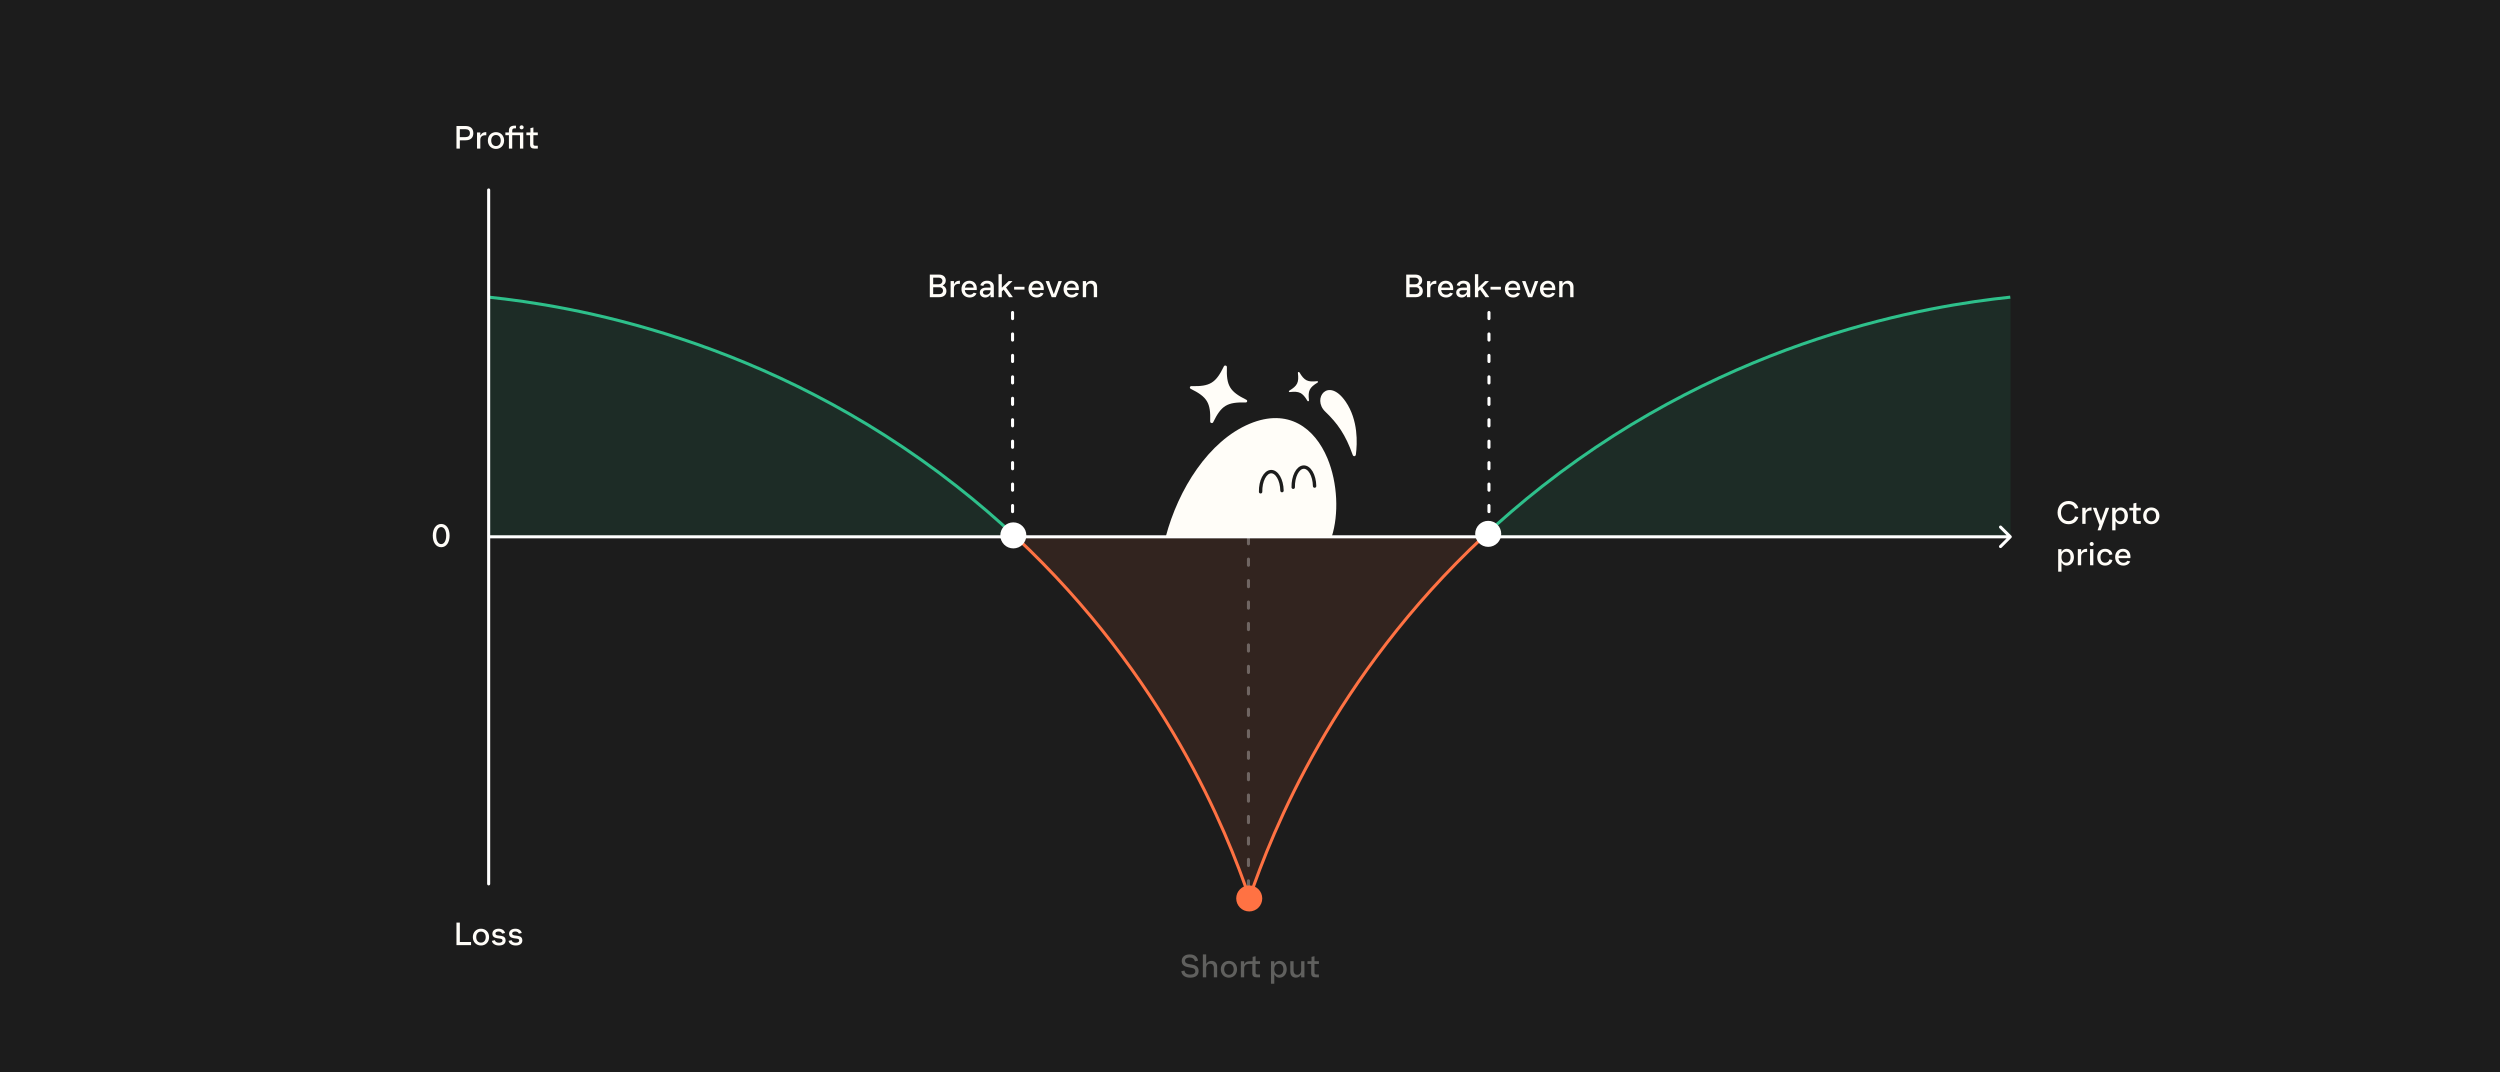 <svg xmlns="http://www.w3.org/2000/svg" fill="none" viewBox="0 0 1632 700" height="700" width="1632">
<rect fill="#1C1C1C" height="700" width="1632"></rect>
<path fill="#FF7243" d="M815.253 586.313C830.019 542.909 870.209 441.92 967.913 350.524H662.607C760.304 441.92 800.494 542.909 815.26 586.313H815.253Z" opacity="0.1"></path>
<path fill="#2EC08B" d="M319.353 194.051C371.539 199.556 500.714 220.088 624.906 317.524C638.622 328.287 651.414 339.31 663.354 350.482H319.353V194.051Z" opacity="0.1"></path>
<path fill="#2EC08B" d="M1312.5 350.482H968.505C980.445 339.31 993.238 328.287 1006.95 317.524C1131.14 220.088 1260.32 199.556 1312.5 194.051V350.482Z" opacity="0.1"></path>
<path stroke-miterlimit="10" stroke-width="2" stroke="#FF7243" d="M663.002 350.411C760.699 441.807 800.889 542.796 815.655 586.2C830.421 542.796 870.611 441.807 968.315 350.411"></path>
<path fill="white" d="M1313.01 351.126C1313.4 350.735 1313.4 350.102 1313.01 349.711L1306.65 343.347C1306.26 342.957 1305.62 342.957 1305.23 343.347C1304.84 343.738 1304.84 344.371 1305.23 344.762L1310.89 350.418L1305.23 356.075C1304.84 356.466 1304.84 357.099 1305.23 357.49C1305.62 357.88 1306.26 357.88 1306.65 357.49L1313.01 351.126ZM1312.3 349.418H319V351.418H1312.3V349.418Z"></path>
<path stroke-miterlimit="10" stroke-width="2" stroke="#2EC08B" d="M319 193.98C371.186 199.485 500.361 220.017 624.553 317.453C638.269 328.216 651.062 339.24 663.002 350.411"></path>
<path stroke-miterlimit="10" stroke-width="2" stroke="#2EC08B" d="M968.315 350.411C980.255 339.24 993.048 328.216 1006.76 317.453C1130.95 220.017 1260.13 199.485 1312.31 193.98"></path>
<path fill="white" d="M661.5 358C666.194 358 670 354.194 670 349.5C670 344.806 666.194 341 661.5 341C656.806 341 653 344.806 653 349.5C653 354.194 656.806 358 661.5 358Z"></path>
<path fill="white" d="M971.5 357C976.194 357 980 353.194 980 348.5C980 343.806 976.194 340 971.5 340C966.806 340 963 343.806 963 348.5C963 353.194 966.806 357 971.5 357Z"></path>
<path stroke-linecap="round" stroke-miterlimit="10" stroke-width="2" stroke="white" d="M319 124V577"></path>
<path stroke-dasharray="4 10" stroke-linecap="round" stroke-miterlimit="10" stroke-width="2" stroke="white" d="M661 204L661 341"></path>
<path stroke-dasharray="4 10" stroke-linecap="round" stroke-miterlimit="10" stroke-width="2" stroke="white" d="M815 351L815 583" opacity="0.3"></path>
<path stroke-dasharray="4 10" stroke-linecap="round" stroke-miterlimit="10" stroke-width="2" stroke="white" d="M972 204L972 341"></path>
<path fill="#FFFDF8" d="M288.018 357.22C284.542 357.22 282.518 353.986 282.518 349.63C282.518 345.274 284.542 342.04 288.018 342.04C291.472 342.04 293.496 345.274 293.496 349.63C293.496 353.986 291.472 357.22 288.018 357.22ZM288.018 355.196C289.976 355.196 291.274 352.93 291.274 349.63C291.274 346.33 289.976 344.064 288.018 344.064C286.016 344.064 284.762 346.286 284.762 349.63C284.762 352.974 286.016 355.196 288.018 355.196Z"></path>
<path fill="#FFFDF8" d="M297.98 97V82.26H303.898C307.066 82.26 308.98 83.8 308.98 86.924C308.98 90.048 307.066 91.588 303.898 91.588H300.18V97H297.98ZM303.744 89.52C305.702 89.52 306.758 88.64 306.758 86.924C306.758 85.208 305.702 84.328 303.744 84.328H300.18V89.52H303.744ZM311.398 97V86.484H313.554V88.288H313.774C314.302 87.056 315.424 86.264 317.052 86.264H317.448V88.31H316.634C314.632 88.31 313.554 89.432 313.554 91.258V97H311.398ZM323.774 97.22C320.672 97.22 318.472 94.932 318.472 91.742C318.472 88.552 320.672 86.264 323.774 86.264C326.876 86.264 329.076 88.552 329.076 91.742C329.076 94.932 326.876 97.22 323.774 97.22ZM323.774 95.35C325.666 95.35 326.876 93.942 326.876 91.742C326.876 89.542 325.666 88.134 323.774 88.134C321.882 88.134 320.672 89.542 320.672 91.742C320.672 93.942 321.882 95.35 323.774 95.35ZM332.215 85.384C332.215 83.228 333.227 82.018 336.065 82.018H336.835V83.778H336.087C334.701 83.778 334.371 84.306 334.371 85.45V86.484H339.915V88.244H334.371V97H332.215V88.244H329.905V86.484H332.215V85.384ZM339.437 97V86.484H341.593V97H339.437ZM340.515 84.438C339.745 84.438 339.195 83.844 339.195 83.118C339.195 82.392 339.745 81.798 340.515 81.798C341.285 81.798 341.835 82.392 341.835 83.118C341.835 83.844 341.285 84.438 340.515 84.438ZM348.767 97C346.985 97 346.039 96.186 346.039 94.316V88.244H343.619V86.484H346.259V83.646L348.195 83.206V86.484H351.077V88.244H348.195V93.964C348.195 94.778 348.547 95.152 349.581 95.152H351.077V97H348.767Z"></path>
<path fill="#FFFDF8" d="M297.98 617V602.26H300.18V614.932H307.506V617H297.98ZM313.977 617.22C310.875 617.22 308.675 614.932 308.675 611.742C308.675 608.552 310.875 606.264 313.977 606.264C317.079 606.264 319.279 608.552 319.279 611.742C319.279 614.932 317.079 617.22 313.977 617.22ZM313.977 615.35C315.869 615.35 317.079 613.942 317.079 611.742C317.079 609.542 315.869 608.134 313.977 608.134C312.085 608.134 310.875 609.542 310.875 611.742C310.875 613.942 312.085 615.35 313.977 615.35ZM325.713 617.22C323.073 617.22 321.357 615.834 321.093 614.184L323.029 613.744C323.293 614.69 324.129 615.416 325.779 615.416C327.209 615.416 328.023 614.888 328.023 613.964C328.023 613.26 327.539 612.886 326.549 612.754L324.459 612.468C322.435 612.182 321.423 611.126 321.423 609.52C321.423 607.562 323.029 606.264 325.537 606.264C328.287 606.264 329.431 607.87 329.695 609.058L327.781 609.476C327.539 608.75 326.901 608.068 325.471 608.068C324.239 608.068 323.425 608.552 323.425 609.41C323.425 610.092 323.909 610.488 324.833 610.62L327.341 610.972C329.123 611.214 330.069 612.27 330.069 613.876C330.069 615.922 328.617 617.22 325.713 617.22ZM336.627 617.22C333.987 617.22 332.271 615.834 332.007 614.184L333.943 613.744C334.207 614.69 335.043 615.416 336.693 615.416C338.123 615.416 338.937 614.888 338.937 613.964C338.937 613.26 338.453 612.886 337.463 612.754L335.373 612.468C333.349 612.182 332.337 611.126 332.337 609.52C332.337 607.562 333.943 606.264 336.451 606.264C339.201 606.264 340.345 607.87 340.609 609.058L338.695 609.476C338.453 608.75 337.815 608.068 336.385 608.068C335.153 608.068 334.339 608.552 334.339 609.41C334.339 610.092 334.823 610.488 335.747 610.62L338.255 610.972C340.037 611.214 340.983 612.27 340.983 613.876C340.983 615.922 339.531 617.22 336.627 617.22Z"></path>
<path fill="#FFFDF8" d="M606.98 194V179.26H613.052C615.736 179.26 617.408 180.822 617.408 183.11C617.408 184.76 616.528 185.772 615.472 186.212V186.366C616.99 187.092 617.826 188.346 617.826 189.974C617.826 192.438 616.044 194 613.228 194H606.98ZM613.162 192.02C614.658 192.02 615.604 191.074 615.604 189.71C615.604 188.346 614.658 187.51 613.272 187.51H609.18V192.02H613.162ZM612.766 185.574C614.24 185.574 615.208 184.65 615.208 183.374C615.208 182.054 614.152 181.24 612.788 181.24H609.18V185.574H612.766ZM620.57 194V183.484H622.726V185.288H622.946C623.474 184.056 624.596 183.264 626.224 183.264H626.62V185.31H625.806C623.804 185.31 622.726 186.432 622.726 188.258V194H620.57ZM632.968 194.22C629.8 194.22 627.644 191.91 627.644 188.742C627.644 185.53 629.712 183.264 632.77 183.264C635.718 183.264 637.654 185.31 637.654 188.434C637.654 188.676 637.632 189.028 637.61 189.358H629.822C630.042 191.228 631.208 192.394 633.034 192.394C634.442 192.394 635.058 191.822 635.608 191.074L637.478 191.492C636.928 192.856 635.52 194.22 632.968 194.22ZM629.888 187.73H635.586C635.476 186.146 634.376 185.09 632.77 185.09C631.23 185.09 630.196 186.102 629.888 187.73ZM643.221 194.22C640.999 194.22 639.613 192.878 639.613 190.986C639.613 188.984 641.197 187.752 643.837 187.752H646.609V187.224C646.609 185.75 645.729 185.068 644.255 185.068C642.825 185.068 642.099 185.728 641.923 186.674L639.965 186.234C640.295 184.804 641.703 183.264 644.299 183.264C647.115 183.264 648.765 184.628 648.765 187.004V194H646.609V192.416H646.389C645.707 193.648 644.497 194.22 643.221 194.22ZM641.681 190.832C641.681 191.778 642.407 192.416 643.661 192.416C645.421 192.416 646.609 191.294 646.609 189.666V189.424H643.947C642.451 189.424 641.681 189.82 641.681 190.832ZM651.83 194V179.018H653.986V187.686H654.14L658.474 183.484H660.828V183.704L656.78 187.642V187.774L661.092 193.78V194H658.694L655.218 189.116H655.13L653.986 190.238V194H651.83ZM662.012 189.072V187.202H668.788V189.072H662.012ZM676.71 194.22C673.542 194.22 671.386 191.91 671.386 188.742C671.386 185.53 673.454 183.264 676.512 183.264C679.46 183.264 681.396 185.31 681.396 188.434C681.396 188.676 681.374 189.028 681.352 189.358H673.564C673.784 191.228 674.95 192.394 676.776 192.394C678.184 192.394 678.8 191.822 679.35 191.074L681.22 191.492C680.67 192.856 679.262 194.22 676.71 194.22ZM673.63 187.73H679.328C679.218 186.146 678.118 185.09 676.512 185.09C674.972 185.09 673.938 186.102 673.63 187.73ZM686.528 194L682.656 183.704V183.484H684.834L687.848 191.866H688.002L690.972 183.484H693.106V183.704L689.234 194H686.528ZM699.613 194.22C696.445 194.22 694.289 191.91 694.289 188.742C694.289 185.53 696.357 183.264 699.415 183.264C702.363 183.264 704.299 185.31 704.299 188.434C704.299 188.676 704.277 189.028 704.255 189.358H696.467C696.687 191.228 697.853 192.394 699.679 192.394C701.087 192.394 701.703 191.822 702.253 191.074L704.123 191.492C703.573 192.856 702.165 194.22 699.613 194.22ZM696.533 187.73H702.231C702.121 186.146 701.021 185.09 699.415 185.09C697.875 185.09 696.841 186.102 696.533 187.73ZM706.852 194V183.484H709.008V185.068H709.228C709.668 184.188 710.79 183.264 712.44 183.264C714.684 183.264 716.18 184.65 716.18 187.224V194H714.024V187.752C714.024 186.168 713.1 185.134 711.648 185.134C710.042 185.134 709.008 186.256 709.008 188.038V194H706.852Z"></path>
<path fill="#FFFDF8" d="M776.974 638.22C773.432 638.22 771.496 636.592 771.144 634.018L773.256 633.556C773.388 635.25 774.62 636.196 776.974 636.196C779.108 636.196 780.296 635.404 780.296 633.996C780.296 632.808 779.57 632.148 778.206 631.884L775.17 631.29C772.772 630.828 771.43 629.464 771.43 627.33C771.43 624.734 773.476 623.04 776.666 623.04C779.878 623.04 781.682 624.668 782.078 627.132L779.988 627.594C779.746 626.054 778.602 625.064 776.578 625.064C774.686 625.064 773.586 625.856 773.586 627.198C773.586 628.276 774.29 628.936 775.632 629.2L778.756 629.816C781.154 630.278 782.452 631.642 782.452 633.886C782.452 636.68 780.428 638.22 776.974 638.22ZM785.227 638V623.018H787.383V629.068H787.603C788.043 628.188 789.165 627.264 790.815 627.264C793.059 627.264 794.555 628.65 794.555 631.224V638H792.399V631.752C792.399 630.168 791.475 629.134 790.023 629.134C788.417 629.134 787.383 630.256 787.383 632.038V638H785.227ZM802.243 638.22C799.141 638.22 796.941 635.932 796.941 632.742C796.941 629.552 799.141 627.264 802.243 627.264C805.345 627.264 807.545 629.552 807.545 632.742C807.545 635.932 805.345 638.22 802.243 638.22ZM802.243 636.35C804.135 636.35 805.345 634.942 805.345 632.742C805.345 630.542 804.135 629.134 802.243 629.134C800.351 629.134 799.141 630.542 799.141 632.742C799.141 634.942 800.351 636.35 802.243 636.35ZM810.041 638V627.484H812.197V629.288H812.417C812.945 628.056 814.067 627.484 815.695 627.484H817.719V624.646L819.655 624.206V627.484H822.537V629.244H819.655V634.964C819.655 635.778 820.007 636.152 821.041 636.152H822.537V638H820.227C818.445 638 817.499 637.186 817.499 635.316V629.244H815.277C813.275 629.244 812.197 630.432 812.197 632.258V638H810.041ZM829.699 642.18V627.484H831.855V629.178H832.075C832.779 627.902 833.835 627.264 835.287 627.264C837.993 627.264 839.973 629.53 839.973 632.742C839.973 635.954 837.993 638.22 835.287 638.22C833.835 638.22 832.779 637.582 832.075 636.306H831.855V642.18H829.699ZM834.847 636.35C836.673 636.35 837.773 635.008 837.773 632.742C837.773 630.476 836.673 629.134 834.847 629.134C832.955 629.134 831.855 630.476 831.855 632.742C831.855 635.008 832.955 636.35 834.847 636.35ZM846.001 638.22C843.801 638.22 842.305 636.834 842.305 634.26V627.484H844.461V633.732C844.461 635.316 845.385 636.35 846.793 636.35C848.355 636.35 849.389 635.228 849.389 633.446V627.484H851.545V638H849.389V636.416H849.169C848.729 637.296 847.607 638.22 846.001 638.22ZM858.667 638C856.885 638 855.939 637.186 855.939 635.316V629.244H853.519V627.484H856.159V624.646L858.095 624.206V627.484H860.977V629.244H858.095V634.964C858.095 635.778 858.447 636.152 859.481 636.152H860.977V638H858.667Z" opacity="0.3"></path>
<path fill="#FFFDF8" d="M917.98 194V179.26H924.052C926.736 179.26 928.408 180.822 928.408 183.11C928.408 184.76 927.528 185.772 926.472 186.212V186.366C927.99 187.092 928.826 188.346 928.826 189.974C928.826 192.438 927.044 194 924.228 194H917.98ZM924.162 192.02C925.658 192.02 926.604 191.074 926.604 189.71C926.604 188.346 925.658 187.51 924.272 187.51H920.18V192.02H924.162ZM923.766 185.574C925.24 185.574 926.208 184.65 926.208 183.374C926.208 182.054 925.152 181.24 923.788 181.24H920.18V185.574H923.766ZM931.57 194V183.484H933.726V185.288H933.946C934.474 184.056 935.596 183.264 937.224 183.264H937.62V185.31H936.806C934.804 185.31 933.726 186.432 933.726 188.258V194H931.57ZM943.968 194.22C940.8 194.22 938.644 191.91 938.644 188.742C938.644 185.53 940.712 183.264 943.77 183.264C946.718 183.264 948.654 185.31 948.654 188.434C948.654 188.676 948.632 189.028 948.61 189.358H940.822C941.042 191.228 942.208 192.394 944.034 192.394C945.442 192.394 946.058 191.822 946.608 191.074L948.478 191.492C947.928 192.856 946.52 194.22 943.968 194.22ZM940.888 187.73H946.586C946.476 186.146 945.376 185.09 943.77 185.09C942.23 185.09 941.196 186.102 940.888 187.73ZM954.221 194.22C951.999 194.22 950.613 192.878 950.613 190.986C950.613 188.984 952.197 187.752 954.837 187.752H957.609V187.224C957.609 185.75 956.729 185.068 955.255 185.068C953.825 185.068 953.099 185.728 952.923 186.674L950.965 186.234C951.295 184.804 952.703 183.264 955.299 183.264C958.115 183.264 959.765 184.628 959.765 187.004V194H957.609V192.416H957.389C956.707 193.648 955.497 194.22 954.221 194.22ZM952.681 190.832C952.681 191.778 953.407 192.416 954.661 192.416C956.421 192.416 957.609 191.294 957.609 189.666V189.424H954.947C953.451 189.424 952.681 189.82 952.681 190.832ZM962.83 194V179.018H964.986V187.686H965.14L969.474 183.484H971.828V183.704L967.78 187.642V187.774L972.092 193.78V194H969.694L966.218 189.116H966.13L964.986 190.238V194H962.83ZM973.012 189.072V187.202H979.788V189.072H973.012ZM987.71 194.22C984.542 194.22 982.386 191.91 982.386 188.742C982.386 185.53 984.454 183.264 987.512 183.264C990.46 183.264 992.396 185.31 992.396 188.434C992.396 188.676 992.374 189.028 992.352 189.358H984.564C984.784 191.228 985.95 192.394 987.776 192.394C989.184 192.394 989.8 191.822 990.35 191.074L992.22 191.492C991.67 192.856 990.262 194.22 987.71 194.22ZM984.63 187.73H990.328C990.218 186.146 989.118 185.09 987.512 185.09C985.972 185.09 984.938 186.102 984.63 187.73ZM997.528 194L993.656 183.704V183.484H995.834L998.848 191.866H999.002L1001.97 183.484H1004.11V183.704L1000.23 194H997.528ZM1010.61 194.22C1007.44 194.22 1005.29 191.91 1005.29 188.742C1005.29 185.53 1007.36 183.264 1010.41 183.264C1013.36 183.264 1015.3 185.31 1015.3 188.434C1015.3 188.676 1015.28 189.028 1015.25 189.358H1007.47C1007.69 191.228 1008.85 192.394 1010.68 192.394C1012.09 192.394 1012.7 191.822 1013.25 191.074L1015.12 191.492C1014.57 192.856 1013.16 194.22 1010.61 194.22ZM1007.53 187.73H1013.23C1013.12 186.146 1012.02 185.09 1010.41 185.09C1008.87 185.09 1007.84 186.102 1007.53 187.73ZM1017.85 194V183.484H1020.01V185.068H1020.23C1020.67 184.188 1021.79 183.264 1023.44 183.264C1025.68 183.264 1027.18 184.65 1027.18 187.224V194H1025.02V187.752C1025.02 186.168 1024.1 185.134 1022.65 185.134C1021.04 185.134 1020.01 186.256 1020.01 188.038V194H1017.85Z"></path>
<path fill="#FFFDF8" d="M1350.34 342.22C1346.16 342.22 1343.17 339.052 1343.17 334.63C1343.17 330.186 1346.16 327.04 1350.34 327.04C1353.51 327.04 1355.95 328.844 1356.72 331.682L1354.52 332.166C1354.03 330.23 1352.47 329.108 1350.32 329.108C1347.37 329.108 1345.41 331.308 1345.41 334.608C1345.41 337.952 1347.37 340.152 1350.32 340.152C1352.49 340.152 1354.08 338.986 1354.54 337.094L1356.74 337.578C1355.97 340.394 1353.48 342.22 1350.34 342.22ZM1359.31 342V331.484H1361.47V333.288H1361.69C1362.21 332.056 1363.34 331.264 1364.96 331.264H1365.36V333.31H1364.55C1362.54 333.31 1361.47 334.432 1361.47 336.258V342H1359.31ZM1369.37 346.18V345.96L1370.47 342.814V342.66L1366.31 331.704V331.484H1368.49L1371.5 339.866H1371.66L1374.63 331.484H1376.78V331.704L1371.33 346.18H1369.37ZM1378.84 346.18V331.484H1381V333.178H1381.22C1381.92 331.902 1382.98 331.264 1384.43 331.264C1387.13 331.264 1389.11 333.53 1389.11 336.742C1389.11 339.954 1387.13 342.22 1384.43 342.22C1382.98 342.22 1381.92 341.582 1381.22 340.306H1381V346.18H1378.84ZM1383.99 340.35C1385.81 340.35 1386.91 339.008 1386.91 336.742C1386.91 334.476 1385.81 333.134 1383.99 333.134C1382.1 333.134 1381 334.476 1381 336.742C1381 339.008 1382.1 340.35 1383.99 340.35ZM1395.2 342C1393.41 342 1392.47 341.186 1392.47 339.316V333.244H1390.05V331.484H1392.69V328.646L1394.62 328.206V331.484H1397.51V333.244H1394.62V338.964C1394.62 339.778 1394.98 340.152 1396.01 340.152H1397.51V342H1395.2ZM1404.36 342.22C1401.26 342.22 1399.06 339.932 1399.06 336.742C1399.06 333.552 1401.26 331.264 1404.36 331.264C1407.47 331.264 1409.67 333.552 1409.67 336.742C1409.67 339.932 1407.47 342.22 1404.36 342.22ZM1404.36 340.35C1406.26 340.35 1407.47 338.942 1407.47 336.742C1407.47 334.542 1406.26 333.134 1404.36 333.134C1402.47 333.134 1401.26 334.542 1401.26 336.742C1401.26 338.942 1402.47 340.35 1404.36 340.35ZM1343.58 373.18V358.484H1345.74V360.178H1345.96C1346.66 358.902 1347.72 358.264 1349.17 358.264C1351.88 358.264 1353.86 360.53 1353.86 363.742C1353.86 366.954 1351.88 369.22 1349.17 369.22C1347.72 369.22 1346.66 368.582 1345.96 367.306H1345.74V373.18H1343.58ZM1348.73 367.35C1350.56 367.35 1351.66 366.008 1351.66 363.742C1351.66 361.476 1350.56 360.134 1348.73 360.134C1346.84 360.134 1345.74 361.476 1345.74 363.742C1345.74 366.008 1346.84 367.35 1348.73 367.35ZM1356.41 369V358.484H1358.57V360.288H1358.79C1359.31 359.056 1360.44 358.264 1362.06 358.264H1362.46V360.31H1361.65C1359.64 360.31 1358.57 361.432 1358.57 363.258V369H1356.41ZM1364.38 369V358.484H1366.54V369H1364.38ZM1365.46 356.438C1364.69 356.438 1364.14 355.844 1364.14 355.118C1364.14 354.392 1364.69 353.798 1365.46 353.798C1366.23 353.798 1366.78 354.392 1366.78 355.118C1366.78 355.844 1366.23 356.438 1365.46 356.438ZM1374.17 369.22C1371.14 369.22 1369.07 367.02 1369.07 363.742C1369.07 360.464 1371.18 358.264 1374.22 358.264C1376.97 358.264 1378.55 359.738 1379.01 361.894L1377.06 362.334C1376.66 360.882 1375.69 360.134 1374.26 360.134C1372.41 360.134 1371.23 361.432 1371.23 363.742C1371.23 366.074 1372.44 367.35 1374.22 367.35C1375.69 367.35 1376.66 366.602 1377.06 365.15L1379.01 365.59C1378.51 367.79 1376.81 369.22 1374.17 369.22ZM1386.08 369.22C1382.91 369.22 1380.76 366.91 1380.76 363.742C1380.76 360.53 1382.83 358.264 1385.88 358.264C1388.83 358.264 1390.77 360.31 1390.77 363.434C1390.77 363.676 1390.75 364.028 1390.72 364.358H1382.94C1383.16 366.228 1384.32 367.394 1386.15 367.394C1387.56 367.394 1388.17 366.822 1388.72 366.074L1390.59 366.492C1390.04 367.856 1388.63 369.22 1386.08 369.22ZM1383 362.73H1388.7C1388.59 361.146 1387.49 360.09 1385.88 360.09C1384.34 360.09 1383.31 361.102 1383 362.73Z"></path>
<path fill="#FF7243" d="M815.5 595C820.194 595 824 591.194 824 586.5C824 581.806 820.194 578 815.5 578C810.806 578 807 581.806 807 586.5C807 591.194 810.806 595 815.5 595Z"></path>
<path fill="#FFFDF8" d="M869.367 350.356C873.999 335.851 873.313 315.381 866.548 299.188C858.272 279.375 840.957 266.117 815.792 276.629C788.966 287.835 769.173 319.436 761 350.356H869.367Z" clip-rule="evenodd" fill-rule="evenodd"></path>
<path fill="#FFFDF8" d="M883.042 296.968C883.483 298.212 884.949 298.03 885.117 296.711C886.075 289.425 886.741 274.185 878.391 262.112C866.989 245.63 856.271 260.254 865.115 268.709C873.179 276.422 878.371 283.743 883.042 296.968Z"></path>
<path fill="#FFFDF8" d="M860.15 249.73C854.79 252.98 853.74 255.085 854.513 261.375C854.578 261.913 853.791 262.182 853.516 261.716C850.276 256.268 848.161 255.244 841.933 255.952C841.371 256.016 841.14 255.342 841.624 255.049C846.981 251.799 848.028 249.695 847.257 243.402C847.193 242.864 847.979 242.595 848.255 243.061C851.494 248.509 853.609 249.533 859.838 248.825C860.399 248.761 860.63 249.435 860.146 249.728L860.15 249.73Z"></path>
<path fill="#FFFDF8" d="M813.156 262.741C801.14 262.408 797.26 264.708 791.967 275.648C791.512 276.583 789.965 276.198 790.006 275.161C790.449 263.014 788.104 259.166 777.331 253.831C776.359 253.351 776.689 252.024 777.773 252.054C789.784 252.387 793.658 250.085 798.958 239.142C799.413 238.207 800.96 238.592 800.919 239.629C800.477 251.776 802.821 255.624 813.594 260.958C814.566 261.439 814.236 262.766 813.152 262.735L813.156 262.741Z"></path>
<path stroke-linecap="round" stroke-width="2.221" stroke="#1C1C1C" d="M836.884 320.27C836.744 313.212 833.505 307.664 829.649 307.878C825.794 308.092 822.783 313.988 822.923 321.046"></path>
<path stroke-linecap="round" stroke-width="2.221" stroke="#1C1C1C" d="M858.173 317.31C858.033 310.252 854.794 304.704 850.938 304.918C847.083 305.133 844.072 311.028 844.212 318.086"></path>
</svg>
